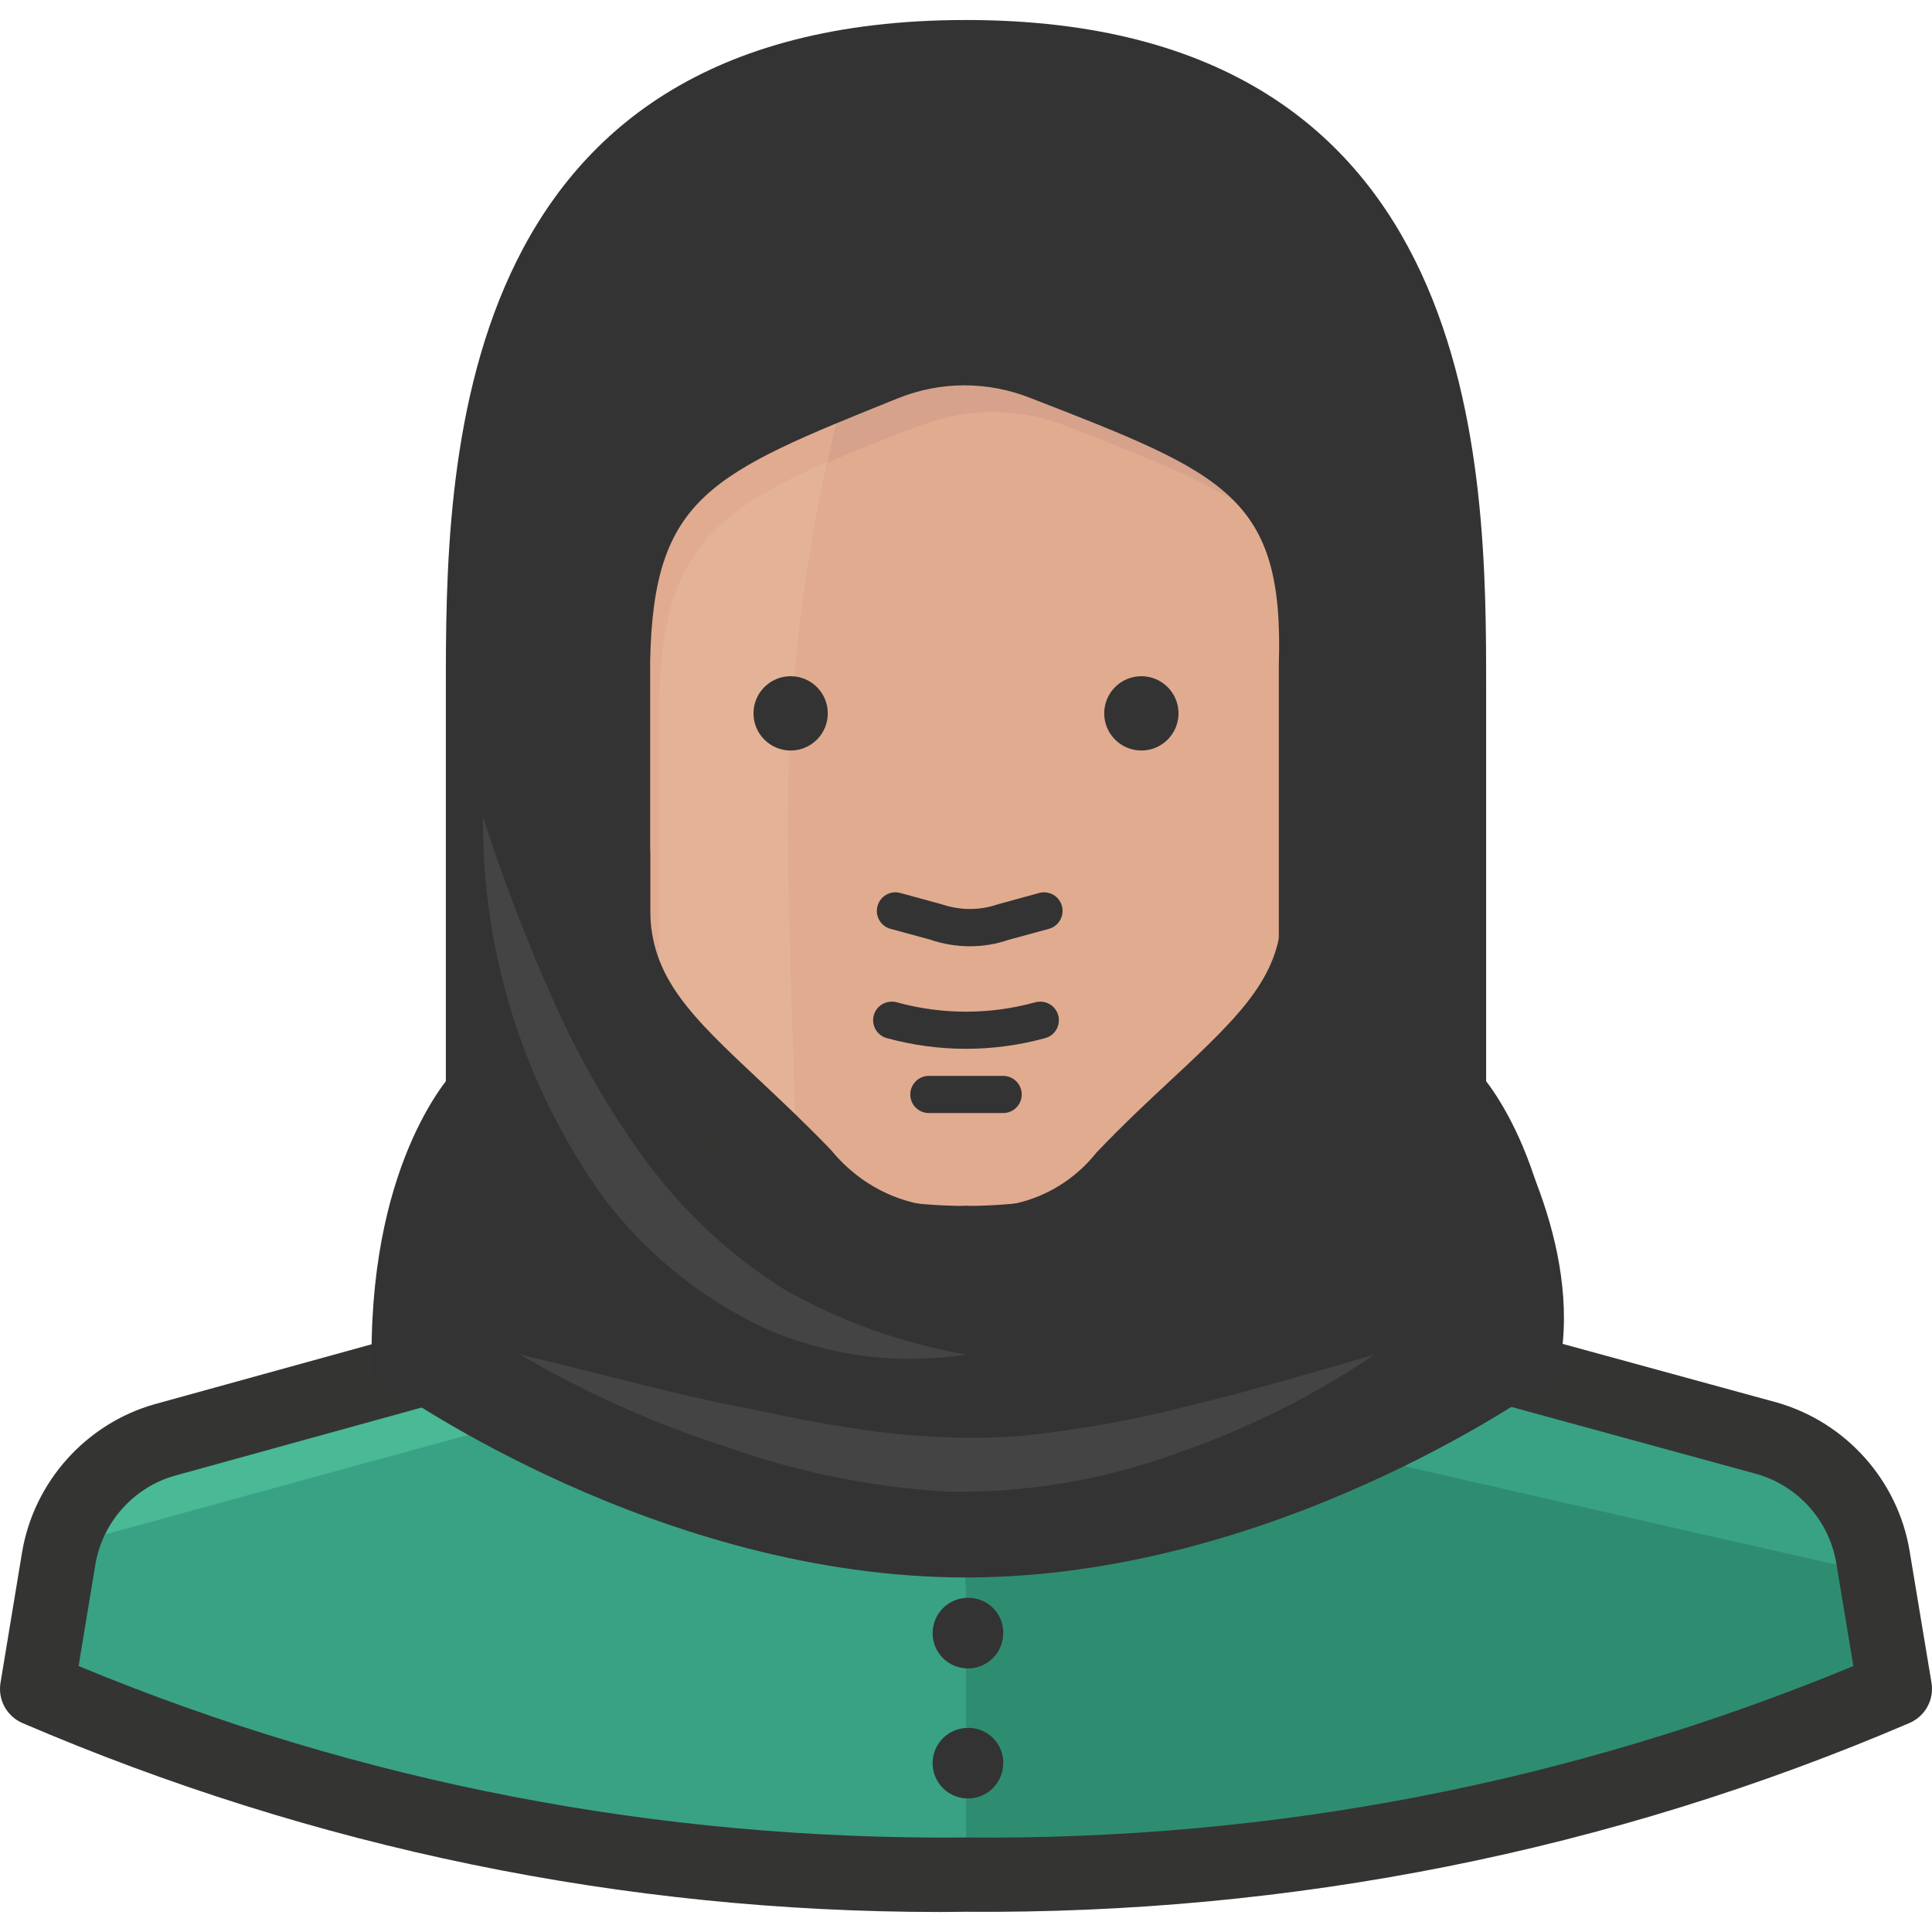 <?xml version="1.0" encoding="iso-8859-1"?>
<!-- Generator: Adobe Illustrator 19.0.0, SVG Export Plug-In . SVG Version: 6.00 Build 0)  -->
<svg version="1.1" id="Capa_1" xmlns="http://www.w3.org/2000/svg" xmlns:xlink="http://www.w3.org/1999/xlink" x="0px" y="0px"
	 viewBox="0 0 512.009 512.009" style="enable-background:new 0 0 512.009 512.009;" xml:space="preserve">
<g>
	<path style="fill:#333333;" d="M384.005,290.053v-107.52c0-76.702-9.846-167.385-128-167.385s-128,90.683-128,167.385v176.443
		c39.286,21.189,83.377,31.872,128,31.015c50.658-0.975,100.716-11.225,147.692-30.228
		C409.801,326.68,384.005,290.053,384.005,290.053z"/>
	<path style="fill:#333333;" d="M251.072,399.886c-44.505,0-88.556-11.106-127.744-32.246l-5.169-2.786V182.533
		c0-57.531,0-177.231,137.846-177.231s137.846,119.7,137.846,177.231v104.546c6.154,9.62,25.374,42.811,19.525,74.466l-0.985,5.307
		l-5.012,2.028c-48.246,19.525-99.111,29.942-151.188,30.956C254.488,399.867,252.785,399.886,251.072,399.886z M137.851,353.029
		c36.411,18.55,77.105,27.884,117.967,27.126c47.744-0.926,94.425-10.132,138.85-27.392c1.89-27.234-18.501-56.734-18.718-57.039
		l-1.782-2.55l-0.01-110.641c0-76.219-9.137-157.538-118.154-157.538c-109.026,0-118.154,81.319-118.154,157.538V353.029z"/>
</g>
<path style="fill:#E4B397;" d="M496.349,412.637c-2.481-14.986-13.361-27.205-27.963-31.409l-153.305-41.945v-49.231H196.928v49.231
	L43.623,381.228c-14.641,4.165-25.561,16.394-28.062,31.409l-5.711,34.954c77.726,33.369,161.566,50.137,246.154,49.231
	c84.578,0.847,168.409-15.921,246.154-49.231L496.349,412.637z"/>
<path style="fill:#39A284;" d="M256.005,496.822c84.578,0.847,168.409-15.921,246.154-49.231l-5.809-34.56
	c-2.481-14.986-13.361-27.205-27.963-31.409L330.54,343.616c-9.846,10.929-37.908,38.4-75.028,38.4s-65.378-27.471-75.028-38.4
	L42.638,381.228c-14.641,4.165-25.561,16.394-28.062,31.409l-4.726,34.954C87.586,480.96,171.426,497.728,256.005,496.822z"/>
<path style="fill:#2E8D70;" d="M233.161,378.668l8.96,9.255c8.881,9.551,13.834,22.105,13.883,35.151v73.748
	c84.578,0.847,168.409-15.921,246.154-49.231l-5.12-30.622c-39.385-8.763-132.726-30.228-142.572-32.492
	c-16.837-3.377-28.958-18.176-28.948-35.348c-2.954,2.855-6.4,6.006-10.437,9.255c-14.316,13.302-32.699,21.386-52.185,22.942
	h-6.892c-3.062,0-6.124-0.197-9.157-0.591C242.249,380.342,237.671,379.653,233.161,378.668z"/>
<path style="fill:#49B996;" d="M180.977,343.616L43.131,381.228c-13.637,3.948-24.094,14.937-27.372,28.751
	c32.788-8.96,140.308-38.695,151.631-41.157c9.127-2.747,17.349-7.877,23.828-14.868
	C187.613,350.705,184.187,347.259,180.977,343.616z"/>
<g>
	<rect x="305.235" y="290.053" style="fill:#343433;" width="19.692" height="68.923"/>
	<rect x="187.081" y="290.053" style="fill:#343433;" width="19.692" height="68.923"/>
	<path style="fill:#343433;" d="M249.171,506.707c-83.938,0-165.78-16.837-243.21-50.068c-4.165-1.792-6.567-6.183-5.829-10.654
		l5.711-34.56c3.111-18.668,16.876-34.087,35.082-39.276l153.383-42.358c5.218-1.438,10.663,1.615,12.111,6.863
		c1.447,5.248-1.634,10.673-6.873,12.111L46.242,391.104c-10.841,3.092-19.102,12.337-20.972,23.542l-4.441,26.88
		c74.86,31.025,153.826,46.149,235.067,45.44c81.29,0.788,160.414-14.474,235.274-45.44l-4.529-27.284
		c-1.851-11.185-10.082-20.431-20.972-23.572l-153.186-41.905c-5.248-1.438-8.34-6.853-6.902-12.101
		c1.438-5.248,6.912-8.3,12.101-6.902l153.305,41.945c18.274,5.258,32,20.677,35.082,39.306l5.809,34.944
		c0.738,4.47-1.664,8.871-5.839,10.663c-79.488,34.058-163.919,50.688-250.122,50.028
		C253.661,506.688,251.416,506.707,249.171,506.707z"/>
</g>
<g>
	<path style="fill:#E4B397;" d="M256.005,29.031c78.769,0,103.385,45.194,103.385,98.462v19.692
		c17.034,0,22.449,16.738,19.692,39.385c-2.363,19.692-9.846,39.385-29.538,39.385v14.868c0,29.538-23.828,42.24-51.298,70.794
		c-10.132,12.741-26.043,19.456-42.24,17.822c-16.354,1.575-32.423-5.1-42.831-17.822c-27.471-28.652-50.708-41.255-50.708-70.794
		v-14.769c-19.692,0-27.175-20.185-29.538-39.385c-2.757-22.646,2.658-39.385,19.692-39.385v-19.692
		C152.62,74.225,177.235,29.031,256.005,29.031z"/>
	<path style="fill:#E4B397;" d="M256.005,32.28c78.769,0,103.385,45.194,103.385,98.462v19.692
		c17.034,0,22.449,16.837,19.692,39.385c-2.363,19.692-9.846,39.385-29.538,39.385v14.769c0,29.538-23.828,42.24-51.298,70.794
		c-10.102,12.78-26.033,19.505-42.24,17.822c-16.374,1.723-32.512-4.982-42.831-17.822c-27.471-28.554-50.708-41.255-50.708-70.794
		v-14.769c-19.692,0-27.175-19.692-29.538-39.385c-2.757-22.548,2.658-39.385,19.692-39.385v-19.692
		C152.62,77.474,177.235,32.28,256.005,32.28z"/>
</g>
<g>
	<path style="fill:#E1AB90;" d="M356.632,147.185v-19.692c0-53.268-24.32-98.462-103.385-98.462s-103.385,45.194-103.385,98.462
		v19.692c-5.051-0.167-9.925,1.841-13.391,5.514c-1.083,13.489-1.378,27.175-1.378,40.369v13.588
		c2.954,11.284,12.958,19.289,24.615,19.692v14.474c0.01,7.394,1.762,14.681,5.12,21.268h9.846v-75.717
		c0.886-46.375,18.018-53.662,68.923-74.142c12.416-4.825,26.181-4.825,38.597,0c53.268,20.775,70.4,27.963,68.923,75.126v38.105
		c15.754-3.348,22.154-21.366,24.32-38.695C379.081,163.923,374.158,147.185,356.632,147.185z"/>
	<path style="fill:#E1AB90;" d="M359.389,147.185v-19.692c0-53.268-24.222-98.462-103.385-98.462h-8.862l-6.203,22.745
		c-22.065,55.001-32.975,113.841-32.098,173.095c0,12.898,1.182,50.905,2.363,84.677l2.265,2.265
		c10.161,12.849,26.26,19.525,42.535,17.625c16.207,1.989,32.286-4.529,42.535-17.231c27.471-28.652,51.003-41.846,51.003-71.385
		v-14.769c19.692,0,27.175-20.185,29.538-39.385C381.838,163.923,376.423,147.185,359.389,147.185z"/>
</g>
<path style="fill:#D6A28B;" d="M356.632,147.185v-19.692c0-52.972-24.025-97.871-102.006-98.462h-7.483l-6.203,22.745
	c-9.413,22.902-16.66,46.641-21.662,70.892c7.188-3.151,15.262-6.4,24.517-9.846c12.416-4.825,26.181-4.825,38.597,0
	c53.268,20.775,70.4,27.963,68.923,75.126v38.105c15.754-3.348,22.154-21.366,24.32-38.695
	C379.081,163.923,374.158,147.185,356.632,147.185z"/>
<g>
	<path style="fill:#333333;" d="M260.908,339.53c-1.634,0-3.279-0.069-4.923-0.207c-19.426,1.546-38.124-6.43-50.432-21.465
		c-5.829-6.046-11.884-11.717-17.723-17.211c-18.885-17.733-35.21-33.044-35.21-59.825v-6.302
		c-11.796-3.436-25.511-14.562-29.47-46.651c-2.274-18.688,0.502-32.591,8.251-41.344c3.121-3.515,6.961-6.055,11.362-7.542v-11.392
		c0-69.908,40.212-108.406,113.231-108.406s113.231,38.469,113.231,108.308v11.392c4.401,1.477,8.251,4.027,11.362,7.542
		c7.749,8.753,10.526,22.656,8.251,41.334c-3.86,32.138-17.615,43.254-29.46,46.681v6.38c0,26.673-16.404,41.925-35.407,59.579
		c-5.977,5.563-12.18,11.323-18.649,18.048C294.848,331.702,278.385,339.53,260.908,339.53z M256.005,319.591
		c0.335,0,0.66,0.02,0.994,0.049c12.879,1.339,25.452-3.978,33.546-14.159c7.454-7.808,14.149-14.031,20.037-19.505
		c19.131-17.782,29.115-27.865,29.115-45.154v-14.868c0-5.435,4.401-9.846,9.846-9.846c10.663,0,17.319-10.329,19.761-30.71
		c1.477-12.13,0.197-21.809-3.446-25.905c-1.014-1.142-2.668-2.462-6.469-2.462c-5.445,0-9.846-4.411-9.846-9.846v-19.692
		c0-58.801-31.468-88.615-93.538-88.615s-93.538,29.844-93.538,88.714v19.692c0,5.435-4.411,9.846-9.846,9.846
		c-3.81,0-5.455,1.31-6.469,2.462c-3.633,4.106-4.923,13.775-3.456,25.895c1.723,14.011,6.558,30.73,19.761,30.73
		c5.435,0,9.846,4.411,9.846,9.846v14.769c0,18.255,10.91,28.505,28.987,45.47c5.75,5.406,12.268,11.52,18.974,18.511
		c8.852,10.772,21.73,16.059,34.777,14.838C255.374,319.611,255.689,319.591,256.005,319.591z"/>
	<path style="fill:#333333;" d="M256.005,277.952c-7.07,0-14.129-0.955-21.002-2.836c-2.619-0.719-4.155-3.436-3.436-6.055
		c0.719-2.629,3.436-4.126,6.055-3.446c12.032,3.328,24.753,3.328,36.766,0c2.668-0.67,5.327,0.827,6.055,3.446
		c0.719,2.629-0.817,5.337-3.446,6.055C270.144,276.997,263.074,277.952,256.005,277.952z"/>
	<path style="fill:#333333;" d="M265.851,294.976h-19.692c-2.718,0-4.923-2.206-4.923-4.923s2.206-4.923,4.923-4.923h19.692
		c2.718,0,4.923,2.206,4.923,4.923S268.578,294.976,265.851,294.976z"/>
	<path style="fill:#333333;" d="M257.058,250.776c-3.535,0-7.129-0.581-10.526-1.753l-10.526-2.865
		c-2.629-0.719-4.175-3.426-3.456-6.046c0.709-2.629,3.446-4.185,6.046-3.456l10.831,2.954c4.982,1.694,10.142,1.703,14.828,0.098
		l11.126-3.052c2.668-0.719,5.337,0.837,6.046,3.456c0.709,2.619-0.837,5.327-3.456,6.046l-10.831,2.954
		C263.96,250.215,260.534,250.776,257.058,250.776z"/>
	<circle style="fill:#333333;" cx="209.531" cy="189.051" r="9.846"/>
	<circle style="fill:#333333;" cx="302.478" cy="189.051" r="9.846"/>
	<path style="fill:#333333;" d="M265.851,433.314c-0.276,5.159-4.687,9.118-9.846,8.832c-5.159-0.276-9.118-4.687-8.832-9.846
		c0.256-4.766,4.066-8.576,8.832-8.832c5.012-0.345,9.374,3.367,9.846,8.369C265.91,432.329,265.91,432.822,265.851,433.314z"/>
	<path style="fill:#333333;" d="M265.851,467.776c-0.276,5.159-4.687,9.118-9.846,8.832c-5.159-0.276-9.118-4.687-8.832-9.846
		c0.256-4.766,4.066-8.576,8.832-8.832c5.012-0.345,9.374,3.367,9.846,8.369C265.91,466.791,265.91,467.283,265.851,467.776z"/>
	<path style="fill:#333333;" d="M256.005,14.36c-118.154,0-128,90.782-128,167.385v68.923h39.385v-75.717
		c0.985-46.277,18.018-53.563,68.923-74.043c12.396-4.923,26.201-4.923,38.597,0c53.268,20.677,70.4,27.865,68.923,75.126v74.634
		h39.385v-68.923C384.005,105.142,374.158,14.36,256.005,14.36z"/>
	<path style="fill:#333333;" d="M383.217,255.591h-39.385c-2.718,0-4.923-2.206-4.923-4.923v-74.634
		c1.398-44.465-14.178-50.501-65.782-70.538c-11.323-4.5-23.729-4.5-35.003-0.01c-49.841,20.057-64.896,26.102-65.822,69.573v75.609
		c0,2.718-2.206,4.923-4.923,4.923h-39.385c-2.718,0-4.923-2.206-4.923-4.923v-68.923c0-55.926,0-172.308,132.923-172.308
		c41.167,0,72.98,11.057,94.562,32.857c34.018,34.373,38.085,89.807,37.573,139.5v68.874
		C388.14,253.385,385.934,255.591,383.217,255.591z M348.755,245.745h29.538v-64c0.492-47.714-3.249-100.716-34.727-132.519
		c-19.948-20.145-48.581-29.942-87.562-29.942c-108.17,0-123.077,78.08-123.077,162.462v64h29.538v-70.794
		c1.063-50.068,21.829-58.427,72.005-78.612c13.637-5.425,28.633-5.415,42.25-0.01c52.066,20.214,73.639,28.583,72.025,79.852
		v69.563H348.755z"/>
	<path style="fill:#333333;" d="M384.005,290.053c0,0-68.923,39.385-128,39.385s-128-39.385-128-39.385
		s-19.692,19.692-19.692,68.923c0,0,68.923,49.231,147.692,49.231s147.692-49.231,147.692-49.231
		C403.697,309.745,384.005,290.053,384.005,290.053z"/>
	<path style="fill:#333333;" d="M256.005,418.053c-80.994,0-150.498-48.985-153.413-51.072l-4.126-2.934v-5.071
		c0-52.706,21.652-74.959,22.577-75.884l5.317-5.317l6.528,3.732c0.67,0.374,67.417,38.085,123.116,38.085
		c55.818,0,122.457-37.701,123.116-38.085l6.528-3.732l5.317,5.317c0.926,0.926,22.577,23.178,22.577,75.884v5.071l-4.126,2.944
		C406.503,369.068,336.999,418.053,256.005,418.053z M118.237,353.767c15.803,10.191,73.925,44.593,137.767,44.593
		c64,0,121.994-34.393,137.767-44.583c-0.837-26.742-7.985-43.038-12.682-50.964c-20.126,10.437-75.264,36.47-125.086,36.47
		s-104.98-26.043-125.095-36.48C126.232,310.7,119.074,326.995,118.237,353.767z"/>
</g>
<g>
	<path style="fill:#444444;" d="M137.851,358.976c19.692,4.628,38.203,9.846,57.206,13.686c9.846,1.871,18.905,4.037,28.357,5.415
		c9.314,1.585,18.718,2.54,28.16,2.855c9.344,0.394,18.708-0.098,27.963-1.477c9.502-1.221,18.934-2.934,28.258-5.12
		c18.806-4.332,37.514-9.846,56.517-15.36c-16.532,11.156-34.481,20.066-53.366,26.486c-19.19,6.902-39.473,10.24-59.865,9.846
		c-20.165-1.172-40.054-5.218-59.077-12.012C173.12,377.181,154.963,369.029,137.851,358.976z"/>
	<path style="fill:#444444;" d="M128.005,216.502c5.307,16.512,11.52,32.709,18.609,48.542c6.784,15.439,15.271,30.07,25.305,43.618
		c9.915,13.174,22.164,24.418,36.135,33.182c14.897,8.379,31.114,14.178,47.951,17.132c-18.018,2.816-36.47,0.433-53.169-6.892
		c-16.827-7.857-31.488-19.682-42.732-34.462C138.944,288.182,127.699,252.765,128.005,216.502z"/>
</g>
<g>
</g>
<g>
</g>
<g>
</g>
<g>
</g>
<g>
</g>
<g>
</g>
<g>
</g>
<g>
</g>
<g>
</g>
<g>
</g>
<g>
</g>
<g>
</g>
<g>
</g>
<g>
</g>
<g>
</g>
</svg>
